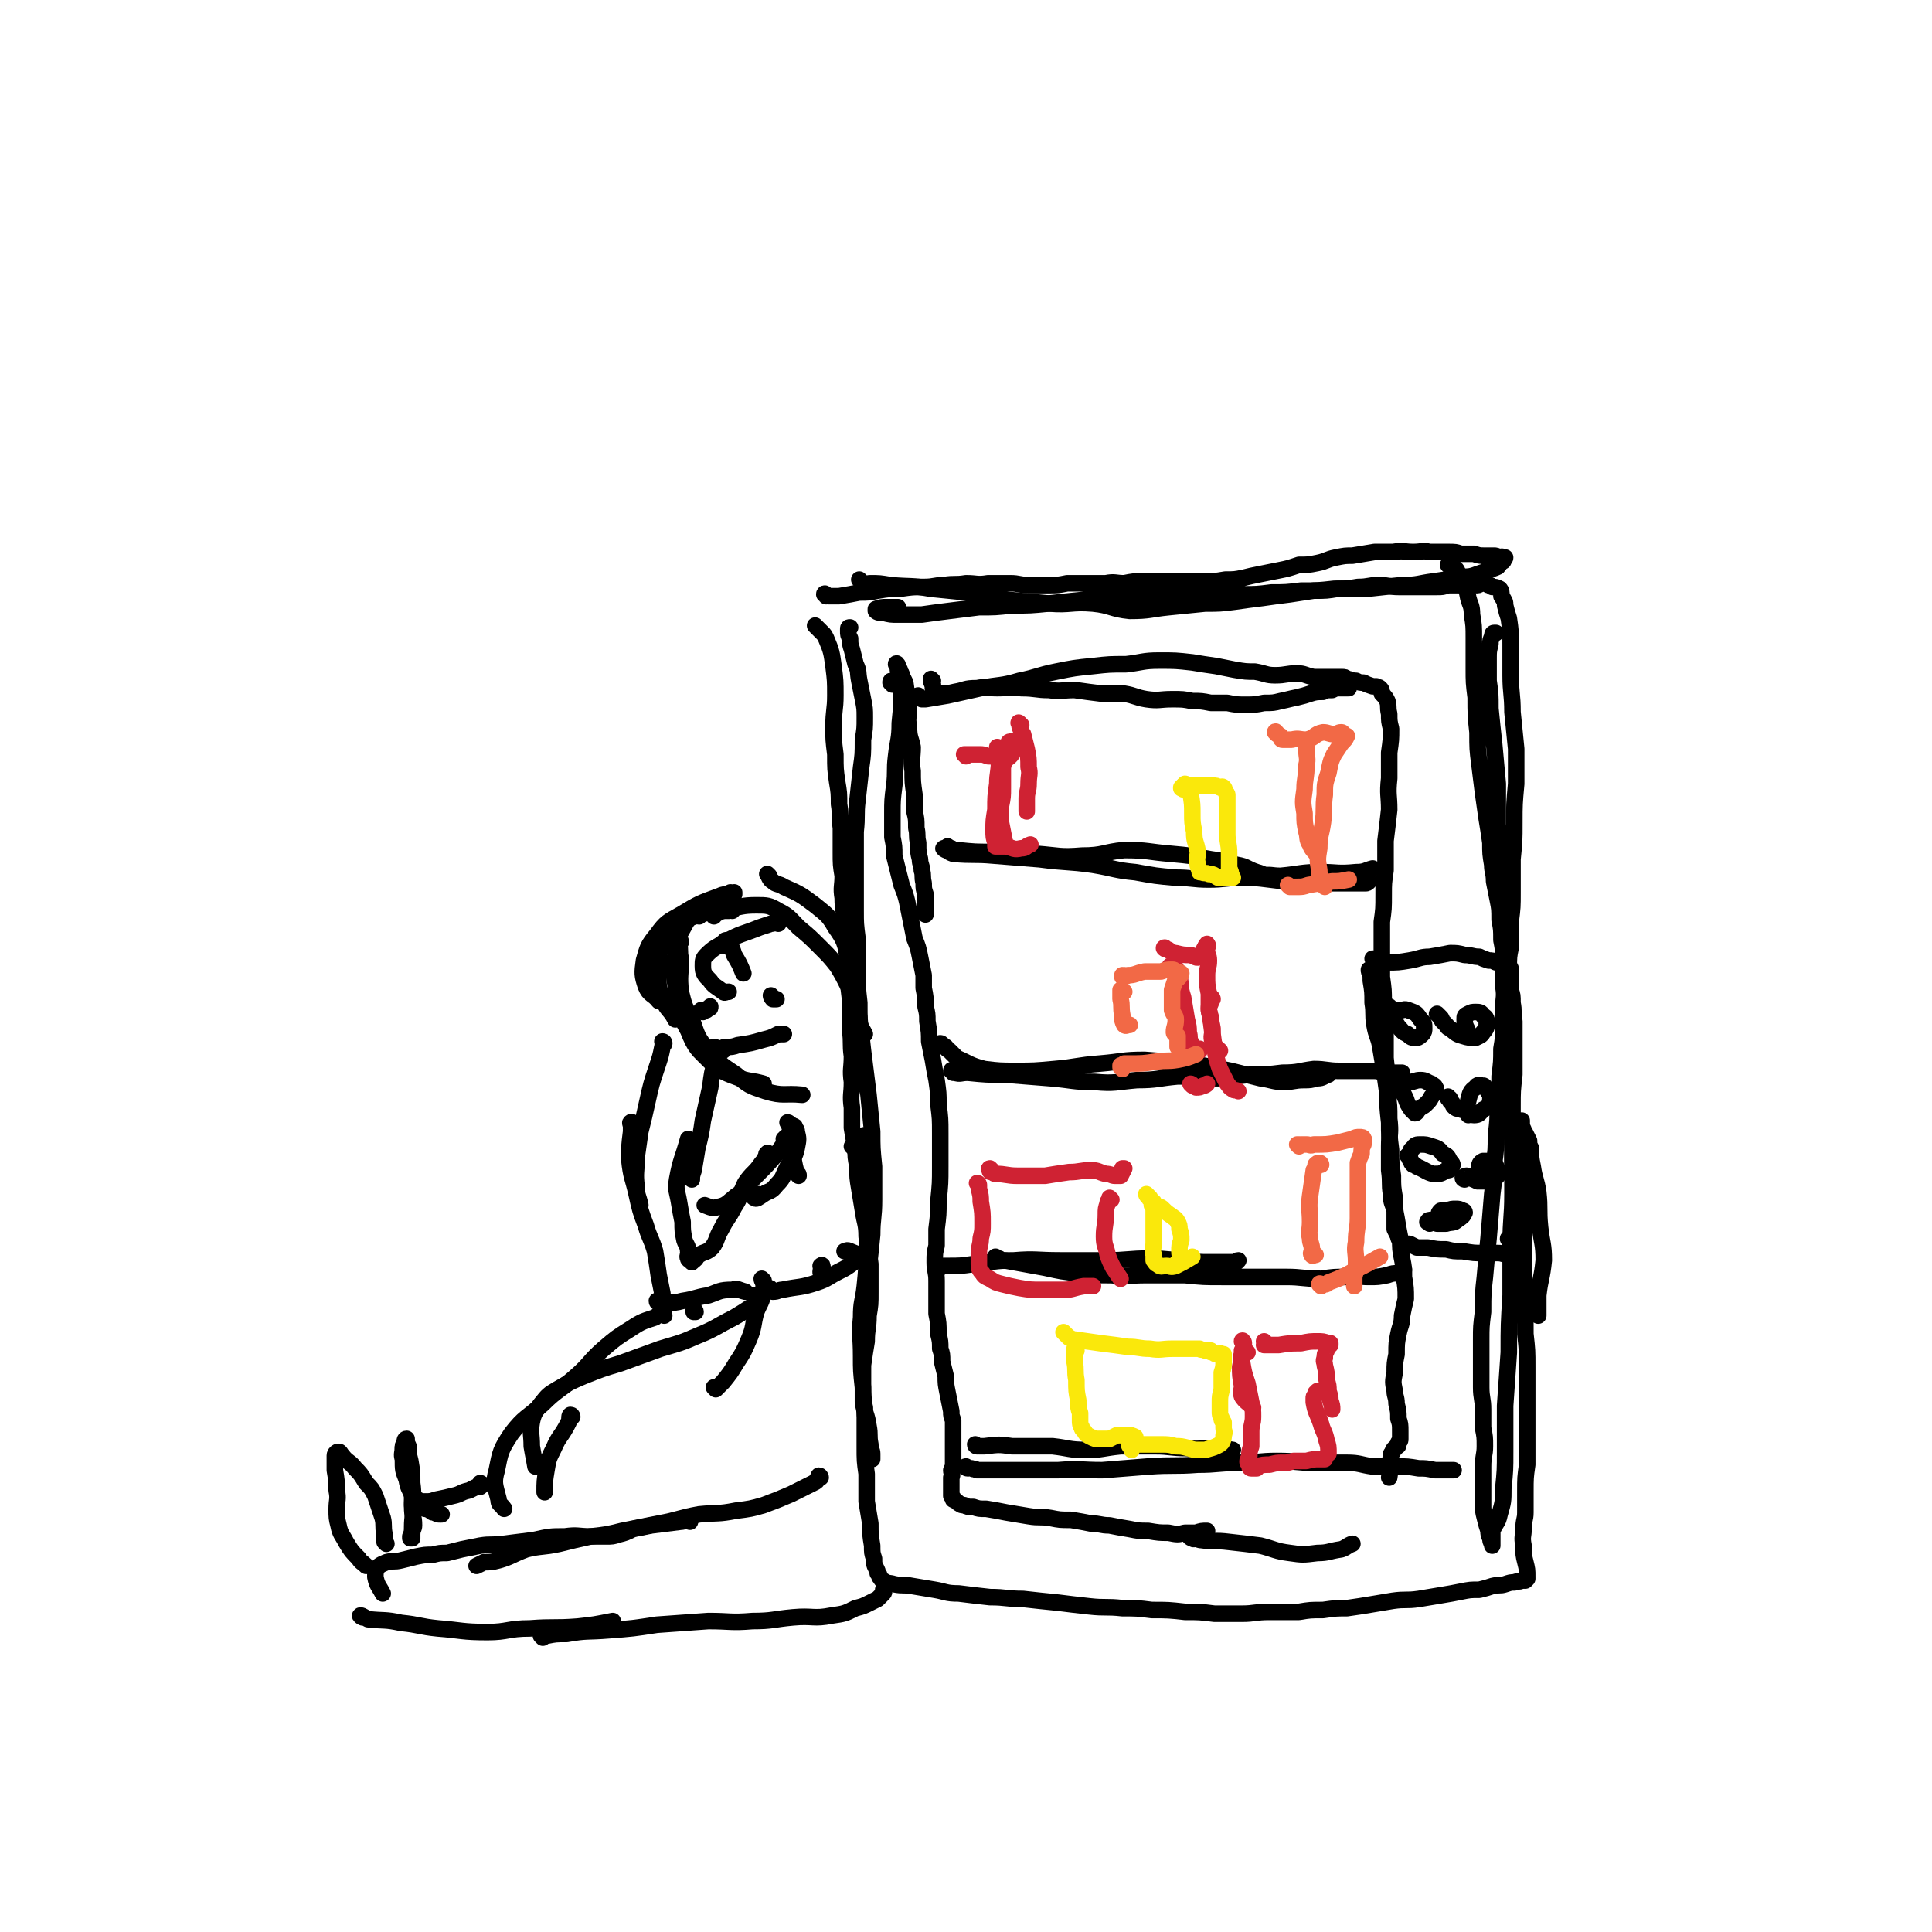 <svg viewBox='0 0 1050 1050' version='1.1' xmlns='http://www.w3.org/2000/svg' xmlns:xlink='http://www.w3.org/1999/xlink'><g fill='none' stroke='#000000' stroke-width='9' stroke-linecap='round' stroke-linejoin='round'><path d='M444,341c0,0 -1,-1 -1,-1 0,0 1,1 2,2 1,1 1,1 2,2 1,1 1,1 2,3 3,7 3,8 4,15 1,8 1,8 1,16 0,8 -1,8 -1,17 0,7 0,7 1,15 0,8 0,8 1,15 1,6 1,6 1,12 1,6 0,6 1,13 0,7 0,7 0,13 0,7 0,7 1,13 0,6 -1,6 0,12 0,7 1,7 1,14 1,7 1,7 1,14 1,8 1,8 1,16 0,7 1,7 1,14 0,7 0,7 0,14 1,7 0,7 1,14 0,7 -1,7 0,14 0,7 -1,7 0,14 0,5 0,5 0,11 1,6 1,6 2,11 0,5 0,5 1,10 0,6 0,6 1,12 1,6 1,6 2,12 1,7 2,7 2,14 1,7 1,7 2,15 0,7 0,8 0,15 0,7 0,7 -1,13 0,7 -1,7 -1,14 -1,6 -1,6 -2,13 0,6 0,6 0,13 0,5 0,5 1,10 0,4 0,4 1,8 0,3 0,3 1,7 0,2 0,2 1,5 0,2 0,2 0,5 1,1 1,3 1,3 0,0 0,-2 0,-3 0,-2 -1,-2 -1,-5 -1,-5 0,-5 -1,-10 -1,-7 -2,-6 -3,-13 0,-8 0,-8 0,-17 0,-9 0,-9 1,-18 0,-9 0,-9 1,-18 0,-9 0,-9 1,-19 1,-9 1,-9 2,-19 0,-9 1,-9 1,-19 0,-9 0,-9 0,-18 -1,-10 -1,-10 -1,-19 -1,-10 -1,-10 -2,-20 -1,-8 -1,-8 -2,-16 -1,-8 -1,-8 -2,-17 -1,-8 -1,-8 -1,-17 -1,-9 -1,-9 -1,-18 0,-9 0,-9 0,-17 -1,-8 -1,-8 -1,-15 0,-7 0,-7 0,-13 0,-7 0,-7 0,-15 0,-7 0,-7 0,-15 1,-9 0,-9 1,-17 1,-9 1,-9 2,-18 1,-7 1,-7 1,-15 1,-6 1,-6 1,-12 0,-5 0,-5 -1,-10 -1,-5 -1,-5 -2,-10 -1,-5 0,-5 -2,-9 -1,-4 -1,-4 -2,-8 -1,-3 -1,-3 -1,-6 -1,-2 -1,-2 -1,-4 0,-1 0,-1 0,-1 0,-1 0,-1 1,-1 '/><path d='M449,324c0,-1 -1,-2 -1,-1 0,0 1,1 2,1 0,0 0,0 1,0 1,0 1,0 2,0 2,0 2,0 3,0 6,-1 6,-1 11,-2 5,0 5,0 10,-1 6,-1 6,-1 12,-1 7,-1 7,-1 13,-1 6,0 6,-1 11,-1 6,-1 6,0 12,-1 6,0 6,1 12,0 6,0 6,0 12,0 5,0 5,1 10,1 5,0 5,0 11,0 5,0 5,0 10,-1 6,0 6,0 11,0 5,0 5,0 10,0 5,-1 5,0 10,0 5,-1 5,-1 10,-1 6,0 6,0 12,0 6,0 6,0 12,0 5,0 5,0 10,0 5,0 5,0 11,-1 5,0 5,0 10,-1 4,-1 4,-1 9,-2 5,-1 5,-1 10,-2 5,-1 5,-1 11,-3 5,0 5,0 10,-1 5,-1 5,-2 10,-3 5,-1 5,-1 9,-1 6,-1 6,-1 12,-2 5,0 5,0 10,0 6,-1 6,0 11,0 5,0 5,-1 9,0 5,0 5,0 10,0 4,0 4,0 7,1 3,0 3,0 7,0 3,1 3,1 6,1 2,0 2,0 5,0 1,0 1,0 3,1 1,0 1,-1 2,0 1,0 1,0 1,0 0,1 -1,1 -1,2 -2,1 -2,2 -3,3 -2,1 -3,1 -5,2 -3,1 -3,1 -6,2 -5,2 -5,1 -11,2 -6,1 -6,1 -13,2 -8,1 -8,2 -17,2 -10,1 -10,1 -19,2 -9,0 -9,0 -18,0 -9,1 -9,1 -18,1 -8,1 -8,1 -16,1 -8,1 -8,1 -16,1 -8,0 -8,0 -16,1 -9,0 -9,0 -19,0 -8,0 -8,0 -17,0 -8,0 -8,0 -16,0 -9,1 -9,1 -18,2 -10,1 -10,1 -19,2 -10,1 -10,1 -20,1 -9,1 -9,1 -18,1 -8,1 -8,1 -16,2 -8,1 -8,1 -15,2 -7,0 -7,0 -13,0 -4,0 -4,0 -8,-1 -2,0 -3,0 -4,-1 0,0 0,-1 0,-1 3,-1 3,-1 6,-1 3,0 3,0 6,0 '/><path d='M468,316c0,0 -1,-1 -1,-1 1,1 1,2 2,2 2,1 2,0 4,0 5,0 5,0 11,1 11,1 11,0 22,2 10,1 10,1 20,2 11,2 11,2 22,4 11,1 11,1 22,2 12,1 12,-1 24,0 10,1 10,3 20,4 11,0 11,-1 21,-2 10,-1 10,-1 20,-2 8,0 8,0 16,-1 7,-1 7,-1 15,-2 7,-1 7,-1 15,-2 6,-1 7,-1 13,-2 7,0 7,0 13,-1 5,0 5,0 11,-1 6,0 6,-1 11,-1 6,0 6,1 11,1 6,0 6,0 11,0 5,0 5,0 10,0 3,0 3,0 6,-1 4,0 4,0 7,0 2,0 2,0 5,0 2,0 2,0 4,0 1,0 1,-1 3,-1 1,0 1,0 3,1 1,0 1,0 2,1 2,0 2,0 4,1 1,1 1,2 1,4 2,3 2,3 2,5 1,4 1,4 2,7 1,7 1,7 1,14 0,8 0,8 0,17 0,10 1,10 1,20 1,10 1,10 2,20 0,10 0,10 0,19 -1,11 -1,11 -1,21 0,10 0,10 -1,20 0,9 0,9 0,18 0,8 0,8 -1,16 0,7 0,7 0,14 -1,5 -1,5 -1,11 0,4 0,4 0,9 0,2 0,2 0,5 0,1 0,2 0,2 0,0 0,-1 0,-1 0,-6 0,-6 0,-12 '/><path d='M788,308c0,0 -1,-1 -1,-1 1,1 2,1 4,2 1,1 1,1 1,2 1,1 1,1 2,2 1,1 1,1 1,3 2,4 2,4 3,9 1,4 2,4 2,9 1,6 1,6 1,13 0,8 0,8 0,16 0,8 0,8 1,16 0,9 0,10 1,19 0,9 0,9 1,17 1,8 1,8 2,16 1,7 1,7 2,14 1,6 1,6 2,13 0,6 0,6 1,12 0,4 1,4 1,9 1,5 1,5 2,10 1,5 1,5 1,11 1,5 1,5 1,11 1,5 1,5 1,11 0,7 0,7 0,14 1,6 0,6 0,12 0,5 0,5 0,10 0,6 0,6 -1,12 0,7 0,7 -1,15 0,8 0,8 -1,15 0,9 0,9 -1,17 0,8 0,8 -1,15 0,9 0,9 -1,17 -1,12 -1,12 -2,24 -1,10 -1,10 -2,21 -1,9 -1,9 -1,19 -1,8 -1,8 -1,15 0,6 0,6 0,12 0,7 0,7 0,14 0,6 1,6 1,12 0,5 0,5 0,10 1,5 1,5 1,10 0,5 -1,5 -1,11 0,5 0,5 0,10 0,5 0,5 0,10 0,4 0,4 1,8 1,4 1,4 2,7 0,2 0,2 1,4 0,1 0,2 1,3 0,0 0,1 0,1 0,-1 0,-2 0,-4 0,-2 0,-2 0,-4 2,-5 3,-4 4,-9 2,-7 2,-7 2,-14 1,-10 1,-10 1,-20 0,-12 0,-12 0,-25 1,-14 1,-14 2,-29 0,-15 0,-15 1,-31 0,-14 0,-14 0,-28 0,-14 1,-14 1,-27 0,-14 0,-14 0,-27 0,-14 0,-14 -1,-27 0,-14 0,-14 -1,-27 -1,-14 -1,-14 -1,-27 -1,-12 -1,-12 -2,-24 -1,-12 -1,-12 -1,-23 0,-12 0,-12 -1,-23 0,-11 0,-11 -1,-23 0,-11 0,-11 0,-22 -1,-11 -1,-11 -2,-22 -1,-9 -1,-9 -2,-19 0,-8 0,-8 -1,-15 0,-6 0,-6 0,-12 0,-4 0,-4 1,-8 0,-2 0,-2 1,-4 0,-1 0,-2 1,-2 0,0 0,0 1,0 '/><path d='M464,624c0,-1 -1,-1 -1,-1 1,-1 2,-1 3,-2 0,0 0,0 1,-1 1,-1 0,-1 1,-2 1,-1 1,-1 2,-1 0,0 1,0 1,1 1,1 1,2 1,3 1,10 2,10 2,19 0,9 0,9 -1,18 0,10 -1,10 -2,21 0,10 0,10 -1,20 -1,9 -2,8 -2,17 -1,10 0,10 0,21 0,8 0,8 1,17 0,8 1,8 1,16 0,8 0,8 0,16 0,8 0,8 1,15 0,8 0,8 0,15 1,6 1,6 2,12 0,6 0,6 1,12 0,4 0,4 1,7 0,3 0,3 1,5 1,2 1,2 1,3 1,1 1,1 1,2 1,1 1,2 2,2 3,2 3,1 6,2 5,1 5,0 10,1 6,1 6,1 12,2 6,1 6,2 13,2 8,1 8,1 17,2 9,0 9,1 18,1 9,1 9,1 19,2 8,1 8,1 17,2 9,1 9,0 18,1 8,0 8,0 16,1 9,0 9,0 18,1 8,0 8,0 16,1 7,0 7,0 15,0 7,0 7,-1 15,-1 8,0 8,0 16,0 6,-1 6,-1 13,-1 7,-1 7,-1 13,-1 7,-1 7,-1 13,-2 6,-1 6,-1 12,-2 7,-1 7,0 14,-1 6,-1 6,-1 12,-2 6,-1 6,-1 11,-2 5,-1 5,-1 10,-1 4,-1 4,-1 7,-2 4,-1 4,0 7,-1 3,-1 3,-1 5,-1 2,-1 2,0 4,-1 1,0 1,0 2,0 1,-1 1,-1 1,-1 0,-1 0,-1 0,-1 0,-4 0,-4 -1,-8 -1,-4 -1,-4 -1,-9 -1,-5 0,-5 0,-9 0,-5 1,-5 1,-9 0,-6 0,-6 0,-11 0,-8 0,-8 1,-15 0,-9 0,-9 0,-18 0,-9 0,-9 0,-18 0,-8 0,-8 0,-17 0,-9 0,-9 -1,-18 0,-9 0,-9 -1,-19 0,-9 0,-9 0,-18 0,-10 0,-10 0,-20 0,-9 0,-9 0,-17 0,-7 0,-7 0,-14 0,-5 0,-5 0,-10 -1,-5 -1,-5 -1,-9 0,-3 0,-3 0,-6 0,-2 0,-2 0,-3 0,0 0,0 0,0 0,0 0,0 0,1 0,2 0,2 1,4 0,1 0,1 1,2 1,2 1,2 2,4 0,2 0,2 1,4 0,5 0,5 1,10 1,7 2,7 3,14 1,9 0,9 1,19 1,9 2,9 2,18 -1,10 -2,10 -3,19 0,6 0,6 0,11 '/><path d='M488,362c0,-1 -1,-2 -1,-1 0,0 1,1 1,2 0,1 0,1 0,1 0,0 0,0 1,0 0,1 0,1 0,1 1,1 1,1 1,2 1,2 1,2 2,4 1,7 1,7 2,14 0,5 -1,5 0,10 0,6 1,6 2,11 0,6 -1,7 0,13 0,6 0,6 1,13 0,4 0,4 0,9 1,4 1,4 1,9 1,4 0,4 1,8 0,5 0,5 1,9 0,3 1,3 1,6 1,3 0,3 1,7 0,3 0,3 1,6 0,3 0,3 0,6 0,2 0,2 0,5 '/><path d='M485,372c0,-1 -1,-1 -1,-1 0,-1 0,-1 1,-1 0,0 0,0 1,0 1,-1 1,-1 2,0 0,0 0,0 1,1 0,1 1,1 1,3 0,9 0,9 -1,19 0,9 -1,9 -2,18 -1,8 0,8 -1,16 -1,8 -1,8 -1,15 0,7 0,7 0,13 1,5 1,5 1,10 1,4 1,4 2,8 1,4 1,4 2,8 2,5 2,5 3,9 1,5 1,5 2,10 1,5 1,5 2,10 2,5 2,5 3,10 1,5 1,5 2,10 0,4 0,4 0,7 1,5 1,5 1,10 1,4 1,4 1,8 1,6 1,6 1,11 1,5 1,5 2,10 1,6 1,6 2,11 1,7 1,7 1,13 1,8 1,8 1,16 0,9 0,9 0,18 0,9 0,9 -1,19 0,7 0,7 -1,15 0,4 0,4 0,9 -1,4 -1,4 -1,9 0,5 1,5 1,10 0,5 0,5 0,10 0,4 0,4 0,8 1,5 1,5 1,11 1,4 1,4 1,8 1,3 1,3 1,7 1,4 1,4 2,8 0,4 0,4 1,9 1,5 1,5 2,10 0,3 0,2 1,5 0,3 0,3 0,5 0,2 0,2 0,5 0,2 0,2 0,4 0,3 0,3 0,5 0,2 0,2 0,4 0,2 0,2 -1,4 0,2 1,2 0,4 0,1 0,1 0,2 0,1 0,1 0,3 0,1 0,1 0,3 0,1 0,1 0,2 1,0 0,1 1,1 0,1 0,1 0,1 2,1 2,1 3,2 2,1 1,1 3,1 2,1 2,1 5,1 3,1 3,1 7,1 6,1 6,1 11,2 6,1 6,1 12,2 6,1 6,0 12,1 5,1 5,1 11,1 6,1 6,1 11,2 5,0 5,1 10,1 5,1 5,1 11,2 5,1 5,1 10,1 6,1 6,1 11,1 5,1 5,1 9,0 3,0 3,0 6,0 3,-1 3,-1 6,-1 '/><path d='M507,370c0,0 -1,-1 -1,-1 0,1 0,2 1,3 0,1 0,1 0,2 1,1 1,1 2,2 0,0 0,1 1,1 4,0 5,0 9,-1 6,-1 5,-2 12,-2 5,-1 5,0 11,0 7,0 7,-1 13,0 8,0 8,1 15,1 7,1 7,0 14,0 7,1 7,1 15,2 6,0 6,0 12,0 6,1 6,2 12,3 7,1 7,0 14,0 6,0 6,0 11,1 5,0 5,0 10,1 4,0 4,0 9,0 5,1 5,1 10,1 5,0 5,0 10,-1 5,0 5,0 9,-1 5,-1 4,-1 9,-2 4,-1 4,-1 7,-2 3,-1 4,-1 7,-1 2,-1 2,-1 5,-1 2,-1 2,-1 4,-1 1,0 1,0 3,0 1,0 1,0 2,0 '/><path d='M500,379c-1,0 -2,-1 -1,-1 0,0 1,1 2,2 1,0 1,0 2,0 6,-1 6,-1 12,-2 9,-2 9,-2 18,-4 10,-2 11,-1 21,-4 10,-2 10,-3 20,-5 10,-2 10,-2 20,-3 9,-1 9,-1 18,-1 9,-1 9,-2 18,-2 9,0 9,0 18,1 6,1 6,1 13,2 5,1 5,1 10,2 6,1 6,1 11,1 6,1 6,2 11,2 6,0 6,-1 12,-1 4,0 4,1 9,2 3,0 3,0 7,0 2,0 2,0 5,0 1,0 1,0 3,0 2,0 2,0 3,1 2,0 2,1 5,1 2,1 2,1 4,1 2,1 2,1 5,2 1,0 1,0 2,0 1,1 1,0 2,1 1,1 1,1 1,3 2,2 2,2 3,4 1,3 0,3 1,7 0,4 0,4 1,8 0,6 0,6 -1,13 0,7 0,7 0,14 -1,9 0,9 0,17 -1,9 -1,9 -2,17 0,8 0,8 0,16 -1,7 -1,7 -1,13 0,8 0,8 -1,15 0,8 0,8 0,15 0,7 0,7 0,15 1,7 1,7 1,14 0,7 0,7 1,14 0,8 0,8 0,16 1,9 1,9 1,18 0,8 0,8 1,17 0,7 0,7 1,15 0,7 0,7 1,14 0,6 0,6 1,12 0,6 0,6 1,11 1,6 1,6 2,11 0,6 0,6 1,11 1,5 1,5 1,10 1,6 1,6 1,12 -1,4 -1,4 -2,9 0,5 -1,5 -2,10 -1,5 -1,5 -1,11 -1,5 -1,5 -1,10 -1,5 -1,5 0,10 0,3 1,3 1,7 1,4 1,4 1,8 1,3 1,3 1,7 0,2 0,2 0,4 0,1 0,1 -1,2 0,2 0,2 -1,2 0,1 -1,1 -1,1 -1,1 -1,1 -1,2 -1,1 -1,1 -1,2 -1,6 0,6 -1,12 '/><path d='M648,836c-1,0 -2,-1 -1,-1 0,0 0,1 1,1 1,1 1,0 2,0 1,0 1,1 3,1 7,1 7,0 15,1 9,1 9,1 17,2 8,2 8,3 16,4 7,1 7,1 15,0 6,0 6,-1 13,-2 3,-1 3,-2 6,-3 '/><path d='M747,522c0,0 -1,-1 -1,-1 0,0 1,1 2,2 1,0 1,0 2,0 2,0 2,0 4,0 6,0 6,0 12,-1 6,-1 6,-2 11,-2 6,-1 6,-1 11,-2 4,0 4,0 8,1 4,0 4,1 8,1 2,1 2,1 5,2 2,0 2,0 4,1 2,0 2,0 3,0 2,1 2,1 3,1 0,0 0,0 1,0 0,0 0,0 0,1 1,1 1,1 1,2 0,1 0,1 0,1 0,2 0,2 0,4 0,3 0,3 0,6 1,3 1,3 1,7 1,5 0,5 1,10 0,6 0,6 0,13 0,8 0,8 0,16 -1,9 -1,9 -1,17 0,8 0,8 0,16 0,6 0,6 0,12 0,5 0,5 1,11 0,5 0,5 1,9 0,4 0,4 1,7 0,4 0,4 1,7 0,1 1,0 1,0 0,-1 0,-1 0,-2 '/><path d='M745,528c0,0 -1,-1 -1,-1 0,1 0,1 1,3 0,1 0,1 0,3 1,6 1,6 1,12 1,6 0,6 1,12 1,6 2,6 3,11 1,6 1,6 2,12 1,7 1,7 2,14 1,7 1,7 1,14 1,8 0,8 0,15 0,7 0,7 0,13 1,7 0,7 1,13 0,5 1,5 2,9 0,4 0,4 0,7 0,1 0,1 0,3 1,2 1,2 2,4 0,1 0,1 1,2 0,1 0,1 1,1 2,1 2,1 4,1 2,1 2,1 4,2 3,0 3,0 6,0 5,1 5,1 10,1 4,1 4,1 9,1 6,1 6,1 11,1 4,0 4,0 8,0 3,0 3,1 7,1 2,0 3,0 5,-1 1,-1 1,-2 1,-3 '/><path d='M756,548c0,0 -1,-1 -1,-1 0,0 1,1 1,2 0,0 0,0 0,1 0,1 0,1 0,2 2,3 2,3 4,6 2,2 2,3 5,4 2,2 2,2 5,2 1,0 2,-1 3,-2 1,-1 1,-2 1,-3 0,-3 0,-3 -2,-5 -2,-3 -2,-3 -4,-4 -3,-1 -4,-2 -6,-1 -2,0 -3,0 -4,2 -1,1 0,2 -1,3 '/><path d='M782,552c0,0 -1,-1 -1,-1 0,0 1,1 2,2 1,1 0,1 1,2 1,1 1,1 2,2 1,1 0,1 2,2 3,2 3,3 7,4 3,1 4,1 7,1 2,-1 3,-1 4,-3 2,-2 2,-3 2,-5 0,-2 0,-3 -2,-4 -1,-2 -2,-2 -4,-2 -2,0 -2,0 -4,1 -2,1 -2,1 -2,3 0,4 1,4 2,7 '/><path d='M756,584c0,0 -1,-1 -1,-1 1,0 1,1 2,2 0,0 1,0 1,0 1,1 1,1 1,2 1,1 1,1 1,2 2,4 2,4 4,8 1,3 1,3 3,6 1,1 1,1 2,2 1,0 1,-1 2,-2 2,-2 2,-1 4,-3 2,-2 2,-2 3,-4 1,-1 1,-1 2,-3 0,-1 1,-1 0,-2 0,-1 -1,-1 -2,-2 -3,-1 -3,-2 -6,-2 -3,0 -3,1 -6,1 -2,1 -2,1 -5,1 0,0 0,0 0,0 -1,0 -1,0 -1,1 '/><path d='M788,597c-1,0 -1,-1 -1,-1 0,0 0,1 0,1 1,1 1,1 1,1 0,1 1,1 1,1 1,1 0,2 2,3 1,1 1,0 3,1 4,1 4,3 7,3 3,0 3,-1 5,-3 2,-1 2,-1 3,-2 1,-2 1,-3 1,-5 0,-2 -1,-2 -2,-4 -1,-1 -1,-2 -2,-2 -2,0 -3,-1 -4,1 -3,2 -3,3 -4,7 -1,4 0,4 0,8 '/><path d='M766,629c0,0 -1,-1 -1,-1 0,0 0,0 1,1 0,0 0,0 0,0 0,1 0,1 1,2 0,1 0,1 1,2 1,0 1,0 2,1 5,2 5,3 9,4 4,0 4,0 7,-2 2,0 2,0 3,-2 1,-1 0,-2 -1,-3 -1,-2 -1,-3 -4,-4 -2,-3 -3,-3 -6,-4 -3,-1 -3,-1 -6,-1 -2,0 -3,0 -4,2 -2,1 -1,2 -2,4 '/><path d='M796,641c0,0 -1,0 -1,-1 0,0 1,-1 2,-1 1,0 1,1 2,1 1,0 1,1 2,1 2,1 2,1 4,1 3,0 3,0 5,0 2,-1 2,-1 3,-2 1,-1 1,-1 2,-3 0,0 -1,0 -1,-1 -1,-2 -1,-3 -2,-4 -1,-1 -2,-1 -4,-1 -1,0 -1,0 -2,0 -2,1 -2,2 -2,3 -1,4 -1,4 -1,8 '/><path d='M777,665c-1,-1 -2,-1 -1,-1 0,-1 1,-1 2,-1 1,1 1,1 1,1 1,0 1,0 2,1 1,0 1,0 2,0 1,0 2,0 3,0 3,-1 4,0 6,-2 3,-2 3,-2 4,-4 0,-1 -1,-1 -1,-1 -2,-1 -2,-1 -4,-1 -2,0 -2,0 -5,1 -1,0 -1,0 -3,0 -1,1 -1,1 -1,2 0,1 0,1 0,2 '/><path d='M821,674c-1,0 -2,-1 -1,-1 0,0 0,1 1,1 0,0 0,0 1,0 1,0 1,0 1,-1 1,0 1,0 2,0 0,-1 0,-1 1,-2 1,0 1,0 1,-1 '/><path d='M516,461c0,0 -1,-1 -1,-1 0,0 1,1 2,1 1,1 1,1 3,1 10,1 10,1 19,1 12,1 12,1 24,1 13,1 13,2 25,1 12,0 12,-2 23,-3 13,0 13,1 25,2 11,1 11,1 22,3 7,1 7,1 14,3 6,1 5,2 11,4 4,1 4,2 8,3 2,1 2,0 4,1 '/><path d='M514,462c0,0 -2,-1 -1,-1 2,1 2,2 5,3 11,1 11,0 22,1 12,1 12,1 25,2 15,2 15,1 29,3 12,2 12,3 23,4 11,2 11,2 22,3 9,0 9,1 18,1 9,0 9,-1 17,-1 8,0 8,0 16,1 8,1 8,1 15,1 7,1 7,1 14,1 5,0 5,0 10,0 4,0 4,0 9,0 2,0 2,0 4,0 1,0 1,0 2,-1 '/><path d='M688,477c0,0 -1,-1 -1,-1 3,-1 4,0 9,0 11,-1 11,-2 22,-2 9,0 9,1 19,0 5,0 5,-1 9,-2 '/><path d='M512,568c0,0 -1,-1 -1,-1 1,0 1,1 3,2 1,1 0,1 2,2 2,2 2,2 4,4 7,3 7,4 15,6 8,1 9,1 17,1 10,0 10,0 21,-1 12,-1 12,-2 25,-3 12,-1 12,-2 24,-2 13,1 13,1 26,2 11,2 11,2 21,4 8,2 8,2 16,4 7,1 7,2 13,2 5,0 5,-1 11,-1 3,0 3,0 7,-1 3,0 3,-1 6,-2 '/><path d='M518,583c0,-1 -1,-2 -1,-1 0,0 1,1 2,1 3,1 3,0 7,0 10,1 10,1 20,1 13,1 13,1 25,2 12,1 12,2 24,2 11,1 11,0 23,-1 11,0 11,-1 22,-2 11,0 11,1 22,1 9,-1 9,-1 18,-2 8,0 9,0 17,-1 9,0 9,-1 17,-2 7,0 7,1 14,1 5,0 5,0 11,0 4,0 4,0 8,0 3,0 3,1 6,1 2,0 2,0 5,0 2,0 2,0 4,0 '/><path d='M511,689c0,0 -1,-1 -1,-1 2,0 3,0 5,0 7,0 7,0 14,-1 11,-1 11,-2 22,-2 12,-1 12,0 25,0 13,0 13,0 25,0 12,0 12,-1 24,-1 10,0 10,1 20,1 6,1 6,1 13,1 5,0 5,0 9,0 2,0 2,0 5,0 0,0 0,-1 1,-1 '/><path d='M542,684c0,0 -1,0 -1,-1 0,0 0,0 0,0 1,1 1,1 2,1 1,1 1,1 3,1 11,2 11,2 22,4 9,2 9,2 18,3 9,1 9,1 18,1 9,1 9,0 19,0 11,0 11,0 21,0 10,1 10,1 20,1 8,0 8,0 17,0 9,0 9,0 18,0 9,0 9,1 19,1 7,-1 7,-1 14,-1 6,-1 6,0 12,0 5,0 5,0 10,-1 3,-1 3,-1 6,-1 0,-1 1,-1 1,-1 1,0 1,-1 2,-1 '/><path d='M531,786c0,0 -1,0 -1,-1 0,0 1,1 2,1 0,0 0,0 1,0 1,0 1,0 2,0 8,-1 8,-1 15,0 11,0 11,0 22,0 9,1 9,2 18,2 9,0 9,-1 19,-2 9,0 9,0 19,0 8,0 8,1 17,1 7,1 7,0 13,0 6,0 6,0 12,1 '/><path d='M526,798c-1,0 -2,-1 -1,-1 0,0 1,1 3,1 2,1 2,0 3,1 11,0 11,0 21,0 11,0 11,0 23,0 12,-1 12,0 24,0 13,-1 13,-1 25,-2 14,-1 14,0 27,-1 11,0 11,-1 22,-1 11,0 11,-1 21,-1 11,0 11,1 21,1 8,0 8,0 17,0 7,0 7,1 14,2 7,0 7,0 13,0 6,0 6,0 12,1 4,0 4,0 9,1 5,0 5,0 10,0 '/></g>
<g fill='none' stroke='#CF2233' stroke-width='9' stroke-linecap='round' stroke-linejoin='round'><path d='M543,407c0,0 -1,-1 -1,-1 0,0 1,1 1,2 1,0 1,0 1,1 0,0 0,0 -1,1 0,2 1,2 0,3 0,7 -1,7 -1,13 -1,7 -1,7 -1,14 -1,6 -1,6 -1,11 0,4 0,4 1,7 0,1 0,1 0,2 1,0 1,0 3,0 2,0 2,0 3,0 4,1 4,2 8,1 3,0 2,-1 5,-2 '/><path d='M525,411c0,0 -1,-1 -1,-1 1,0 1,0 3,0 1,0 1,0 2,0 2,0 2,0 3,0 3,0 2,0 5,1 4,0 4,1 8,1 2,0 2,1 4,-1 1,-1 1,-1 2,-4 0,-1 1,-2 0,-3 0,-1 -1,-1 -1,-1 -1,0 -2,0 -2,1 -1,2 0,3 -1,5 -1,4 -1,4 -2,8 0,5 0,5 0,11 0,5 0,5 -1,10 0,5 0,5 0,9 1,5 1,5 2,10 '/><path d='M555,394c-1,0 -2,-2 -1,-1 0,1 0,2 1,4 0,1 0,1 1,2 1,4 1,4 2,8 1,5 1,5 1,10 1,4 0,4 0,9 0,4 -1,4 -1,8 0,4 0,4 0,7 '/><path d='M637,526c-1,-1 -2,-1 -1,-1 0,0 0,0 1,0 1,0 1,0 2,1 0,0 0,0 0,1 1,1 1,1 2,3 1,6 0,6 2,12 1,6 1,6 2,12 1,4 1,4 1,7 1,3 0,3 1,5 1,2 0,2 2,3 1,1 1,1 3,2 0,0 0,0 0,-1 '/><path d='M634,516c-1,0 -2,-1 -1,-1 0,0 0,0 1,1 1,0 1,0 2,1 2,1 2,1 3,1 4,1 4,1 8,1 3,1 3,2 5,1 2,-1 1,-3 3,-5 0,0 1,0 1,0 1,-1 0,-2 0,-2 0,0 -1,1 -1,2 0,1 1,1 1,2 0,2 1,2 1,5 0,4 -1,4 -1,8 0,5 0,5 1,10 0,5 0,5 0,9 1,5 1,5 2,10 0,4 -1,4 0,7 1,3 2,3 4,5 '/><path d='M659,543c0,0 0,-1 -1,-1 0,1 0,2 0,3 0,1 -1,1 -1,3 0,3 1,3 1,6 1,8 1,8 2,15 1,6 1,6 3,12 2,4 2,4 4,8 1,1 1,2 3,3 1,1 1,0 3,1 '/><path d='M648,590c0,0 -1,-1 -1,-1 1,0 1,1 3,2 2,0 2,0 4,-1 1,0 1,0 2,-1 '/><path d='M539,636c0,0 -1,-1 -1,-1 -1,0 0,1 0,1 0,0 0,0 0,0 0,1 0,1 1,1 1,0 1,1 2,1 6,0 6,1 12,1 7,0 7,0 15,0 6,-1 6,-1 13,-2 6,0 6,-1 12,-1 4,0 4,1 8,2 3,0 3,1 5,1 2,0 2,0 3,0 1,-2 1,-2 2,-4 0,0 -1,0 -1,0 '/><path d='M532,644c0,0 0,-1 -1,-1 0,0 0,0 1,1 0,0 0,0 0,0 0,1 0,1 0,2 1,4 1,4 1,7 1,6 1,6 1,12 0,4 0,4 -1,8 0,4 -1,4 -1,8 0,3 0,3 0,6 0,2 0,3 2,5 1,2 2,2 4,3 3,2 3,2 7,3 4,1 4,1 9,2 6,1 6,1 12,1 6,0 6,0 12,0 5,0 5,-1 11,-2 2,0 2,0 5,0 '/><path d='M604,652c0,0 -1,-1 -1,-1 0,0 0,1 0,1 -1,1 -1,1 -1,2 -1,3 -1,3 -1,6 0,6 -1,6 -1,12 0,5 1,5 2,10 1,3 1,3 3,7 2,3 2,3 4,6 '/><path d='M676,730c0,-1 -1,-2 -1,-1 0,0 1,1 1,2 0,1 0,1 0,2 -1,5 -1,5 -2,10 0,4 0,5 1,10 0,3 -1,3 0,6 2,3 3,3 6,6 '/><path d='M688,730c0,0 -1,-1 -1,-1 0,0 0,1 1,1 0,0 0,0 0,0 0,1 -1,1 -1,1 1,0 1,0 2,0 3,0 3,0 6,0 6,-1 6,-1 12,-1 5,-1 5,-1 9,-1 3,0 3,0 6,1 0,0 0,1 1,1 0,0 0,-1 0,-1 0,0 0,1 -1,1 -1,2 -1,2 -1,3 -1,2 -1,2 -1,4 -1,2 0,2 0,4 1,4 1,4 1,8 1,3 1,3 1,6 1,3 1,3 1,5 1,3 1,3 1,5 '/><path d='M678,735c-1,0 -1,0 -1,-1 -1,0 -1,0 -2,0 0,0 0,0 0,1 0,0 0,0 0,1 -1,2 0,2 0,4 1,6 1,6 3,12 1,5 1,5 2,10 1,4 1,4 1,8 0,4 -1,4 -1,8 0,4 0,4 0,8 -1,3 -1,3 -1,5 0,2 -1,2 -1,3 0,1 0,1 1,2 0,1 0,2 1,2 1,0 1,0 3,0 0,-1 -1,-1 0,-1 3,-1 4,-1 7,-1 4,-1 4,-1 7,-1 3,0 3,0 6,-1 4,0 4,0 7,0 4,-1 4,-1 7,-1 2,0 2,0 3,0 '/><path d='M717,757c0,0 -1,-1 -1,-1 0,0 0,1 -1,1 0,1 0,1 0,1 -1,1 -1,1 -1,2 0,1 0,1 0,2 1,6 2,6 4,12 1,4 2,4 3,9 1,3 1,3 1,7 '/></g>
<g fill='none' stroke='#F26946' stroke-width='9' stroke-linecap='round' stroke-linejoin='round'><path d='M611,539c-1,0 -1,0 -1,-1 0,0 0,0 -1,0 0,0 0,0 0,0 0,0 0,0 0,1 0,2 0,2 0,4 1,4 0,4 1,9 0,3 0,3 1,5 1,1 1,0 3,0 '/><path d='M611,531c0,0 0,-1 -1,-1 0,0 0,0 0,0 0,1 0,1 0,1 0,0 0,0 1,-1 1,0 1,1 2,0 4,0 4,-1 9,-2 4,0 4,0 9,0 3,-1 3,-1 6,-1 1,0 1,0 2,1 1,1 2,0 3,1 0,1 -1,2 -2,3 -1,0 -1,0 -1,0 -1,3 -1,3 -2,6 0,2 0,2 0,4 0,4 0,4 0,7 1,3 2,3 2,5 0,4 -1,4 -1,7 0,1 1,1 2,2 0,3 0,3 0,6 '/><path d='M610,581c0,0 0,-1 -1,-1 0,-1 0,-1 0,-1 1,0 1,0 2,-1 1,0 2,0 3,0 7,0 7,0 14,-1 6,-1 6,0 12,-1 5,-1 5,-1 10,-3 '/><path d='M710,404c0,0 -1,-1 -1,-1 0,0 0,1 1,2 0,1 0,1 0,2 0,5 1,5 0,9 0,7 -1,7 -1,13 -1,7 -1,7 0,13 0,5 0,5 1,10 1,3 0,4 2,7 1,3 2,3 4,6 '/><path d='M694,399c0,-1 -1,-2 -1,-1 1,0 1,1 3,2 0,1 0,2 1,2 2,0 3,0 5,0 4,-1 4,0 8,0 5,-1 4,-3 9,-4 3,0 3,1 6,1 2,0 2,-1 4,-1 1,0 1,1 2,2 0,0 1,0 1,0 -1,2 -1,2 -3,4 -2,3 -2,3 -4,6 -2,4 -2,5 -3,10 -2,6 -2,6 -2,12 -1,7 0,8 -1,15 -1,7 -2,7 -2,14 -1,6 -1,6 0,12 0,4 1,4 2,7 0,1 0,1 1,2 '/><path d='M701,482c0,0 -1,-1 -1,-1 0,0 1,1 2,1 2,0 2,0 3,0 3,0 3,0 6,-1 6,-1 6,-1 13,-2 4,0 4,0 9,-1 '/><path d='M718,633c0,0 0,-1 -1,-1 0,0 0,0 0,0 -1,0 -1,0 -2,1 0,1 0,2 -1,3 -1,7 -1,7 -2,14 -1,7 0,7 0,14 0,5 -1,5 0,9 0,3 1,3 1,6 0,2 -1,2 0,3 0,1 1,0 2,0 '/><path d='M706,623c0,0 -1,-1 -1,-1 0,0 0,0 1,0 1,1 1,0 1,0 2,0 2,0 3,0 2,0 2,1 4,0 7,0 7,0 13,-1 4,-1 4,-1 8,-2 2,-1 2,-1 4,-1 1,0 2,0 2,1 1,1 0,1 0,3 -1,2 -1,2 -1,5 -1,2 -1,2 -2,5 0,4 0,4 0,7 0,5 0,5 0,10 0,6 0,6 0,13 0,6 -1,6 -1,13 -1,5 0,5 0,11 0,4 0,4 -1,8 0,2 0,2 0,4 0,1 0,1 0,1 '/><path d='M718,699c0,-1 -1,-1 -1,-1 0,-1 1,0 1,0 1,0 1,0 2,0 1,0 1,0 2,-1 8,-3 8,-3 15,-7 6,-3 6,-3 13,-7 '/></g>
<g fill='none' stroke='#FAE80B' stroke-width='9' stroke-linecap='round' stroke-linejoin='round'><path d='M585,734c0,0 0,0 -1,-1 0,0 0,0 0,0 0,1 0,1 0,1 0,1 0,1 0,2 0,2 0,2 0,4 1,5 0,5 1,10 0,6 0,6 1,11 0,4 0,4 1,7 0,2 0,2 0,4 0,2 0,2 1,4 0,1 1,1 2,3 1,1 1,1 3,2 2,1 2,1 4,1 3,0 3,0 6,0 2,-1 2,-1 4,-2 3,0 3,0 6,0 2,0 2,0 4,1 '/><path d='M579,725c0,0 -1,-1 -1,-1 0,0 1,1 1,1 1,1 1,1 2,2 1,0 1,1 3,1 7,1 7,1 14,2 8,1 8,1 15,2 6,0 6,1 12,1 6,1 6,0 12,0 5,0 5,0 9,0 3,0 3,0 6,0 1,1 1,0 3,1 2,0 2,0 3,0 0,1 0,1 1,1 1,0 1,1 2,1 2,0 2,-1 3,0 1,0 1,0 1,0 0,1 0,1 0,1 0,1 0,1 0,2 0,4 0,4 -1,7 0,4 0,4 0,9 -1,4 -1,4 -1,7 0,3 0,3 0,5 0,2 0,2 1,4 0,1 0,1 1,2 0,1 0,1 0,3 0,2 1,2 0,4 0,2 0,2 -1,4 -1,1 -1,1 -3,2 -2,1 -3,1 -6,2 -1,0 -2,0 -3,0 -3,0 -3,0 -6,-1 -4,-1 -4,-1 -7,-1 -4,-1 -4,-1 -8,-1 -4,0 -4,0 -8,0 -3,0 -3,0 -6,0 -1,0 -2,-1 -3,0 -1,1 1,1 1,3 '/><path d='M627,656c0,0 -1,-1 -1,-1 0,0 1,0 1,0 1,1 1,1 1,1 -1,1 -1,1 -1,1 0,1 0,1 0,3 0,4 0,4 0,8 0,4 0,4 0,7 0,4 -1,4 0,7 0,1 0,1 0,3 1,1 1,2 2,2 2,2 2,1 5,1 2,0 2,1 5,0 4,-2 4,-2 9,-5 '/><path d='M624,650c0,0 -1,-1 -1,-1 0,0 0,1 1,1 0,1 0,1 1,1 0,1 0,1 1,2 1,0 1,0 1,1 1,1 1,1 3,2 1,0 1,0 2,1 2,2 2,2 5,4 1,1 2,1 3,3 1,2 1,2 1,4 1,3 1,3 1,6 -1,3 -1,3 -1,6 0,3 1,3 0,5 0,1 -1,1 -2,2 '/><path d='M645,427c0,-1 -1,-1 -1,-1 0,0 1,0 1,1 1,1 0,1 1,2 0,1 1,1 1,2 1,6 1,6 1,11 0,5 0,5 1,10 0,6 1,5 2,11 0,3 -1,3 0,7 0,1 0,1 1,3 0,0 0,0 0,1 0,0 0,0 0,0 1,0 1,0 1,0 2,1 2,0 4,1 3,0 3,1 5,2 1,0 1,0 3,0 2,0 2,0 4,0 '/><path d='M643,429c0,0 0,-1 -1,-1 0,0 0,1 0,0 0,0 0,0 0,0 0,0 0,0 1,-1 1,0 1,0 2,0 1,0 1,0 2,0 4,0 4,0 7,0 2,0 2,0 5,0 2,0 2,0 4,1 1,0 1,-1 2,0 1,1 0,1 1,2 0,1 1,1 1,2 0,2 0,2 0,4 0,3 0,3 0,7 0,5 0,5 0,10 0,5 1,5 1,11 0,4 0,4 0,8 1,2 1,2 1,4 0,0 0,0 1,1 '/></g>
<g fill='none' stroke='#000000' stroke-width='9' stroke-linecap='round' stroke-linejoin='round'><path d='M380,498c0,0 -1,-1 -1,-1 0,0 1,1 1,1 -1,0 -1,-1 -2,-1 -3,2 -4,2 -6,6 -4,7 -4,7 -5,16 -1,10 -1,10 1,21 1,10 1,11 6,20 4,10 5,10 12,17 7,6 8,6 16,9 6,2 6,1 13,3 '/><path d='M370,512c0,-1 -1,-2 -1,-1 0,0 0,1 0,2 1,4 0,4 1,8 0,9 -1,9 0,18 2,8 2,8 6,15 3,9 3,10 9,17 6,7 6,7 15,13 7,6 7,6 16,9 10,3 10,1 20,2 '/><path d='M388,498c0,-1 -1,-1 -1,-1 0,-1 1,0 2,0 0,0 0,-1 1,-1 3,-1 3,-1 5,-2 8,-1 8,-2 16,-2 6,0 7,0 12,3 6,3 6,4 11,9 6,5 6,5 12,11 5,5 5,5 9,10 3,5 3,5 6,11 '/><path d='M418,476c0,0 -1,-1 -1,-1 1,1 1,3 3,4 2,2 3,1 6,3 9,4 9,4 17,10 6,5 7,5 11,12 5,7 5,8 7,16 3,8 3,8 5,16 1,9 -1,9 1,17 0,5 1,5 3,9 '/><path d='M429,611c0,-1 -1,-1 -1,-1 0,0 0,0 1,1 0,1 0,1 0,1 1,3 1,3 2,6 0,6 0,6 0,11 1,5 1,5 2,9 1,0 1,0 1,1 '/><path d='M430,612c0,0 -1,-1 -1,-1 0,0 1,0 2,1 1,0 1,0 1,1 1,1 1,1 1,2 1,4 1,4 0,9 -1,5 -2,5 -5,10 -3,6 -2,6 -6,10 -3,4 -4,3 -7,5 -3,2 -4,3 -5,2 -1,0 1,-1 2,-2 '/><path d='M427,620c0,0 -1,-1 -1,-1 0,0 1,0 1,-1 1,0 1,0 1,0 0,0 0,0 0,0 0,1 0,2 -1,3 -2,2 -2,2 -4,5 -6,7 -6,7 -13,14 -5,5 -4,6 -10,10 -5,4 -5,5 -10,6 -3,1 -4,0 -7,-1 '/><path d='M418,628c0,-1 -1,-2 -1,-1 -1,0 0,1 -1,2 -1,2 -1,2 -2,3 -4,6 -5,5 -9,11 -3,6 -2,7 -6,13 -3,6 -4,6 -7,12 -3,5 -2,6 -5,10 -3,3 -4,2 -7,4 -2,1 -1,2 -3,3 -1,1 -1,1 -1,1 0,0 0,0 0,0 0,-1 -2,-1 -2,-2 -1,-2 1,-2 0,-4 0,-3 -1,-3 -2,-6 -1,-5 -1,-5 -1,-10 -1,-5 -1,-5 -2,-11 -1,-6 -2,-6 -1,-12 2,-11 3,-11 6,-22 '/><path d='M393,571c0,0 -1,-1 -1,-1 -1,1 0,1 -1,2 0,1 0,1 0,1 -1,1 -1,1 -2,3 -2,7 -2,7 -3,15 -2,9 -2,9 -4,18 -1,7 -1,7 -3,15 -1,6 -1,6 -2,12 -1,3 -1,3 -1,5 '/><path d='M361,567c0,0 -1,-1 -1,-1 0,0 1,0 1,1 0,1 -1,1 -1,2 -1,5 -1,5 -3,11 -3,9 -3,9 -5,18 -2,9 -2,9 -4,17 -1,7 -1,7 -2,14 0,8 -1,8 0,16 0,5 1,5 2,10 '/><path d='M344,611c-1,-1 -1,-2 -1,-1 -1,0 0,1 0,2 0,2 0,2 0,3 -1,8 -1,8 -1,15 1,10 2,10 4,19 2,9 2,9 5,17 2,7 3,7 5,14 1,6 1,6 2,13 1,5 1,5 2,10 '/><path d='M358,708c0,0 -1,0 -1,-1 0,0 1,1 2,1 2,0 2,0 3,0 5,0 5,0 9,-1 7,-1 7,-2 14,-3 6,-2 6,-3 13,-3 3,-1 3,0 7,1 '/><path d='M378,713c0,-1 -1,-1 -1,-1 0,0 0,0 0,1 '/><path d='M419,701c0,0 -1,-1 -1,-1 1,0 1,1 2,2 3,0 3,-1 5,-1 10,-2 10,-1 19,-4 6,-2 6,-3 12,-6 4,-2 4,-2 8,-5 1,-1 3,-2 2,-3 0,-2 -2,-2 -4,-3 -2,-1 -2,0 -3,0 '/><path d='M447,689c0,-1 0,-2 -1,-1 0,0 1,1 1,2 0,0 -1,0 -1,1 0,1 0,1 1,1 0,1 0,2 0,2 1,1 1,0 1,1 '/><path d='M415,696c0,0 -1,-1 -1,-1 0,1 1,2 1,3 0,2 0,2 0,4 -1,6 -2,6 -4,11 -2,7 -1,8 -4,15 -3,7 -3,7 -7,13 -3,5 -3,5 -7,10 -2,2 -2,2 -4,4 0,0 0,0 -1,-1 '/><path d='M411,705c0,0 -1,-1 -1,-1 0,0 1,0 1,0 0,1 0,1 0,2 0,1 0,1 0,1 -1,1 -1,2 -1,2 -6,4 -6,4 -11,7 -10,5 -10,6 -20,10 -9,4 -10,4 -20,7 -11,4 -11,4 -22,8 -10,3 -10,3 -20,7 -7,3 -7,3 -14,7 -5,3 -5,3 -9,8 -3,4 -4,5 -5,10 -1,6 0,6 0,13 1,6 1,5 2,11 '/><path d='M361,715c0,0 0,-1 -1,-1 0,0 0,0 -1,0 -1,1 -2,1 -3,2 -6,2 -7,2 -13,6 -8,5 -8,5 -15,11 -8,7 -7,8 -15,15 -9,8 -10,7 -18,15 -9,8 -10,7 -17,16 -6,9 -6,10 -8,20 -2,7 -1,8 1,16 0,3 1,2 3,5 '/><path d='M311,770c0,0 0,-1 -1,-1 -1,1 0,2 -1,4 -4,8 -5,7 -8,14 -3,6 -3,6 -4,12 -1,6 -1,6 -1,12 '/><path d='M446,803c0,0 0,-1 -1,-1 0,1 0,1 -1,2 0,1 0,1 -2,2 -6,3 -6,3 -12,6 -7,3 -7,3 -15,6 -7,2 -7,2 -15,3 -10,2 -10,1 -20,2 -11,2 -11,3 -22,5 -10,2 -10,2 -20,4 -8,2 -8,2 -17,3 -9,2 -9,2 -17,4 -9,2 -10,1 -18,3 -8,3 -8,4 -15,6 -4,1 -4,1 -8,1 -2,1 -2,1 -4,2 '/><path d='M375,827c0,0 0,-1 -1,-1 -2,0 -2,1 -4,1 -8,1 -8,1 -16,2 -5,1 -5,1 -10,2 -4,2 -4,2 -8,3 -3,1 -3,1 -7,1 -4,0 -4,0 -8,0 -7,0 -7,-1 -14,0 -8,0 -8,0 -17,2 -8,1 -8,1 -16,2 -7,1 -7,0 -13,1 -5,1 -5,1 -10,2 -4,1 -4,1 -8,2 -4,0 -4,0 -8,1 -4,0 -4,0 -9,1 -4,1 -4,1 -8,2 -4,1 -4,0 -8,1 -2,1 -3,1 -5,3 -1,2 -1,3 -1,5 1,5 2,5 4,9 '/><path d='M210,839c-1,-1 -1,-1 -1,-1 0,-1 0,-1 0,-2 0,-1 0,-1 0,-2 -1,-5 0,-5 -1,-9 -2,-6 -2,-6 -4,-12 -2,-4 -2,-4 -5,-7 -3,-5 -3,-5 -6,-8 -3,-4 -4,-3 -7,-7 -1,-1 -1,-2 -2,-2 -1,0 -2,1 -2,2 0,4 0,4 0,8 1,6 1,6 1,11 1,5 0,5 0,10 0,5 0,5 1,9 1,5 2,5 4,9 3,5 3,5 7,9 1,2 2,2 4,4 '/><path d='M197,879c0,0 -2,-1 -1,-1 1,0 2,1 4,2 9,1 9,0 18,2 10,1 10,2 20,3 13,1 13,2 27,2 11,0 11,-2 23,-2 13,-1 13,0 26,-1 9,-1 9,-1 19,-3 '/><path d='M295,890c0,0 -1,-1 -1,-1 1,0 2,0 3,0 5,-1 5,-1 11,-1 11,-2 11,-1 23,-2 13,-1 13,-1 26,-3 14,-1 14,-1 28,-2 12,0 12,1 24,0 11,0 11,-1 22,-2 11,-1 11,1 21,-1 7,-1 7,-1 13,-4 4,-1 4,-1 8,-3 2,-1 2,-1 4,-2 2,-2 2,-2 3,-3 1,-1 0,-1 0,-2 '/><path d='M262,807c0,0 -1,-1 -1,-1 0,0 2,1 1,1 0,0 0,0 -1,1 -1,0 -1,0 -2,0 -2,1 -2,1 -4,2 -5,1 -4,2 -9,3 -4,1 -4,1 -9,2 -3,1 -3,1 -6,1 -2,0 -2,0 -3,0 -1,0 -1,0 -2,0 '/><path d='M228,816c-1,0 -2,-1 -1,-1 0,0 0,0 1,1 0,0 0,0 0,0 0,0 0,0 0,0 -1,1 -1,1 -1,2 -1,0 -1,-1 -1,-1 -1,-1 -1,-1 -1,-2 -2,-6 -3,-5 -4,-11 -2,-5 -2,-5 -2,-11 -1,-3 0,-3 0,-7 0,-1 1,-1 1,-3 0,0 0,-1 1,-1 0,0 0,0 0,0 0,2 0,2 1,4 0,4 0,4 1,8 1,6 1,6 1,12 1,7 0,7 0,13 0,5 1,5 1,10 0,2 -1,2 -1,5 0,1 0,1 0,2 '/><path d='M220,788c-1,-1 -1,-2 -1,-1 0,0 0,1 1,2 0,2 0,2 0,4 2,6 2,6 3,12 1,6 1,6 1,13 1,6 0,6 0,12 0,2 0,3 -1,5 0,1 0,1 0,1 '/><path d='M231,820c0,0 -1,-1 -1,-1 1,1 2,1 4,2 1,1 1,1 2,1 2,1 2,1 3,1 1,0 1,0 1,0 '/><path d='M389,570c0,-1 -1,-1 -1,-1 1,0 2,1 3,1 2,0 2,-1 3,-1 4,0 4,0 7,-1 7,-1 7,-1 14,-3 4,-1 4,-1 8,-3 1,0 1,0 3,0 '/><path d='M382,550c0,0 -1,0 -1,-1 1,0 1,0 3,0 0,-1 1,-1 1,-1 1,0 1,0 1,-1 '/><path d='M420,542c0,0 -1,-1 -1,-1 0,0 0,1 1,2 0,0 0,0 0,0 1,0 1,0 1,0 1,0 1,0 1,0 '/><path d='M398,486c0,0 -1,0 -1,-1 1,0 1,1 2,1 0,0 0,0 0,0 0,0 0,-1 0,-1 -1,0 -1,1 -2,1 -3,0 -4,0 -6,1 -11,4 -11,4 -21,10 -7,4 -8,4 -13,11 -5,6 -5,7 -7,14 -1,7 -1,8 1,14 2,5 4,4 7,8 '/><path d='M398,495c0,0 -1,-1 -1,-1 -1,0 -1,1 -1,1 -2,0 -2,0 -3,0 -6,1 -6,0 -12,2 -7,2 -7,2 -13,6 -5,3 -5,4 -8,9 -2,6 -2,7 -2,14 0,8 -1,9 2,16 2,7 4,6 7,12 '/><path d='M423,502c0,-1 0,-1 -1,-1 -1,0 -1,1 -3,1 -3,1 -3,1 -6,2 -10,4 -10,3 -19,8 -5,3 -6,3 -10,7 -2,2 -2,3 -2,6 0,4 1,5 4,8 2,3 3,3 7,6 1,1 1,0 3,0 '/><path d='M394,514c-1,0 -1,-1 -1,-1 0,-1 0,-1 1,-1 0,-1 0,-1 1,-1 1,0 1,1 1,2 2,2 2,3 3,6 3,5 3,5 5,10 '/></g>
</svg>